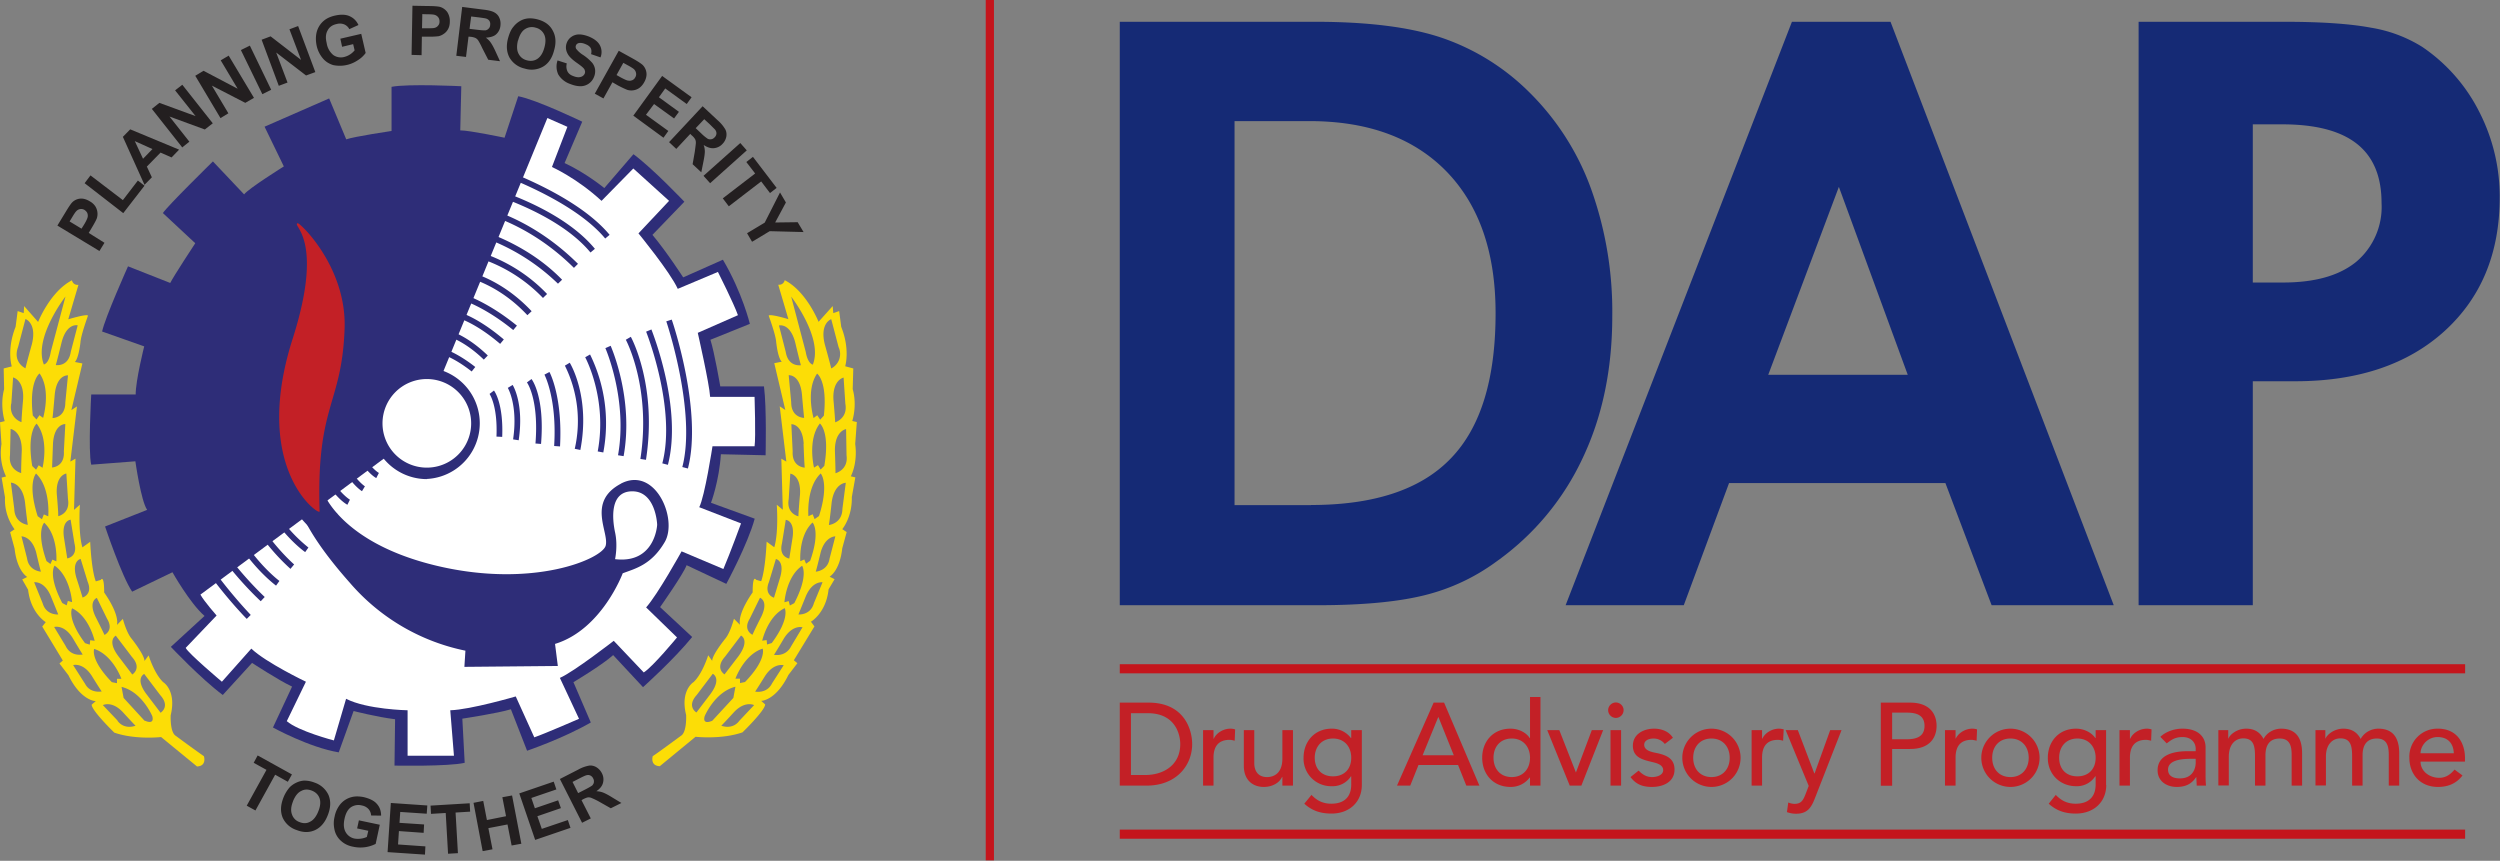 <svg viewBox="0 0 1699 585" xmlns="http://www.w3.org/2000/svg" xmlns:serif="http://www.serif.com/" fill-rule="evenodd" clip-rule="evenodd" stroke-linejoin="round" stroke-miterlimit="1.4"><rect x="0" y="0" width="1699" height="585" fill="#808080" stroke="none"/><g serif:id="Layer 1"><path fill="#c4151c" d="M669.9 0h5.6v584.7h-5.6z"/><path d="M313.4 58.6s-36-1.8-47.3.4v30s-25.5 3.8-30.8 5.7l-11.6-27.8-43.9 19.2 13.1 27s-24 15-27 19l-21.2-22.4s-31 30.4-34 35.1l22 20.5s-14.8 22.5-17 27L87 181s-15.7 35-17.6 44.3L98 235.4s-5.8 23-5.8 32.7H62s-2.2 38.6 0 47.7l30-2.3s3.8 27 8 33l-28.6 11.3s11.3 33.8 18.4 44.3l27.4-13.2s11.8 21 21.8 29.7l-22.9 21s20.6 21.8 35.3 32.7l19.9-21.8s18.3 12 27.2 16.1l-13 27.8s24.4 13.5 44.7 16.9l10.1-28.1s15.4 4 28.2 5.6l-.4 31.5s36.8.7 47.7-1.9l-1.6-30s24.5-3.7 33-6.4l11 28.2s24.4-8.3 43.3-19.2l-11.8-27.4s19.5-11.6 27-18.4L437 467s21-18.8 33.4-34.1l-21.8-20.3s16.2-23 18-28.5l27 12.7s14.6-27 19.3-44.3l-29.7-10.8s5.6-15 6.7-33l30.4.7s.8-32-1.1-46.8h-29.7s-4-23.4-6.7-31.7l26.8-10.8s-5-21-18.3-43.6l-27 12s-11.4-17.6-20.9-28.9l21.7-22.5s-21.3-22.5-34.6-32.3l-19.8 23s-12.4-10.2-27-17l12-28.1s-31.1-15-43.5-17.3l-9.3 28.2s-23.7-5-30.1-5l.7-30z" fill="#2e2d78" fill-rule="nonzero"/><path d="M372 80.2l13.6 6-10.5 27.3s16.6 7.3 33.7 23l21.6-22 24.3 22-20.8 22.1s21.5 26.2 26.7 37.7l27.3-11.5s10.8 21.4 13.6 29.4l-27.3 12s7.9 34.6 8.4 43.5h30.2s.9 27.7 0 33.6h-28.6s-5.2 34-9 41.4l28.4 11s-7.3 20-12 31l-28.4-12S447 404 439.1 412.8l21 20.4S443.8 453 437.5 457l-20.4-21.5s-27 21-36.6 25.2l13 27.8s-22.9 10-30.4 12.6l-12.6-27.8s-30.7 9-44.5 9.4l2.5 30.9H277v-30.9s-27.6-.5-41.8-7.8l-8.3 28.3s-24.2-6.3-32-13.1l13-26.8s-27.2-13-37.1-22.5l-20 22.5s-23-19.4-24.6-23l21-22s-8.4-9.5-11-14.2L284 294.5l88-214.3z" fill="#fff" fill-rule="nonzero"/><path d="M411.3 162.1c-24.5-29.6-86-48.9-86.6-49l1.1-3.8c2.6.8 63.2 19.8 88.5 50.3l-3 2.5zm-10 9.5c-24.5-29.6-78.5-43.2-79-43.3l.8-3.8c2.3.5 55.9 14 81.2 44.6l-3 2.5zM390 182c-34.6-34.4-71-39.4-71.4-39.4l.5-3.9c1.5.2 38 5.2 73.7 40.6l-2.7 2.7zm-10.8 10.8a140.6 140.6 0 0 0-64-35.5l.8-3.9c1.5.4 38.6 8.4 66 36.7l-2.8 2.7zm-10.2 9.7a104.2 104.2 0 0 0-56.9-30.5l.5-3.8c1.3.1 33 4.1 59.2 31.6l-2.8 2.7zm-10.6 11.7c-23.7-25.4-49.4-27.6-49.7-27.7l.3-3.8c1 0 27.4 2.3 52.3 28.8l-2.9 2.7zm-9.6 10.1c-25-20.3-43-22.9-43.2-22.9l.4-3.9c.8.1 19.3 2.7 45.3 23.8l-2.5 3zm-8.9 9.4c-23.1-19.7-37-19.6-37-19.6v-4c.5 0 15.1-.1 39.5 20.6l-2.5 3zm-11.1 10.7c-17-16.4-30.4-17.5-30.5-17.5l.3-4c.5.1 14.9 1.3 32.9 18.7l-2.7 2.8zm-8.2 8.1c-16.5-13-26-13.1-26.2-13.1l-.1-4c.4 0 10.8 0 28.7 14l-2.4 3zM167.7 420.6c-2-1.9-46.1-47.5-53.7-86.5l3.8-.7c7.4 37.8 52.2 84 52.6 84.5l-2.7 2.7zm9.5-12c-1.7-1.6-42.3-39-49.9-78l3.8-.8c7.4 37.7 48.4 75.5 48.8 75.9l-2.7 2.9zm10.4-10.6c-1.2-1-31-22.7-45.4-70.9l3.8-1c14 46.7 43.6 68.5 43.9 68.7l-2.3 3.2zm9.8-11.4a142 142 0 0 1-40.5-63.8l3.8-1c10.2 36.8 39 61.6 39.2 61.8l-2.5 3zm10-11.4c-1.1-.7-27-19.4-36.9-56l3.8-1.1a104.2 104.2 0 0 0 35.3 54l-2.2 3.1zm10.1-11c-1-.6-23-15-32.1-50.3l3.7-1a84.5 84.5 0 0 0 30.5 48l-2.1 3.3zm9.7-11.6c-.7-.5-15.6-11.6-28.4-42.5l3.6-1.5c12.3 29.8 27 40.7 27 40.8l-2.2 3.2zm8.8-9.6c-.5-.3-13.4-7-24.9-37l3.7-1.3c10.8 28.2 23 34.8 23 34.9l-1.7 3.4zm10-9.2c-.6-.3-12.6-8.1-20.1-32.1l3.7-1.2c7 22.5 18.3 30 18.4 30l-2 3.3zm9.7-8.9c-.4-.2-9.6-5-18.6-26l3.5-1.5c8.4 19.4 16.8 24 16.9 24l-1.8 3.5z" fill="#2e2d78" fill-rule="nonzero"/><path d="M47.3 150.5l8.1 4.9 2-3.2c1.3-2.2 2-3.8 2.2-4.8a5 5 0 0 0-.3-2.7c-.4-.8-1-1.4-1.8-2-1-.6-2.1-.8-3.1-.6-1 .2-2 .7-2.7 1.6-.6.6-1.5 2-2.7 4l-1.7 2.8zm20.3 20.1L39 153.3l5.6-9.2c2.1-3.5 3.6-5.7 4.5-6.6a8.8 8.8 0 0 1 5.3-2.5c2.1-.2 4.3.4 6.6 1.8 1.8 1 3 2.2 3.9 3.6a9.8 9.8 0 0 1 .9 8c-.6 1.5-1.7 3.5-3.3 6.2l-2.2 3.7L71 165l-3.5 5.7zm16.1-25.8l-26.2-20.3 4-5.3 22 16.8 10.2-13.3 4.5 3.5-14.4 18.6zm19.9-43.5l-12-5.4 5.6 12 6.4-6.6zm18.1.4l-5.1 5.3-7.5-3.3-9.3 9.5 3.4 7.3-5 5.1L83.5 93l5-5.1 33.2 13.8zm2.1-1.6L103.2 74l5.1-4.1 24.6 9L119 61.4l4.9-3.8 20.7 26.2-5.4 4.2-24-8.8 13.5 17.1-5 4zm26-19.9l-17.1-28.7 5.6-3.4 23.2 12.2L150 41l5.4-3.2 17.2 28.7-5.9 3.4L144 58.2 155.2 77l-5.4 3.3z" fill="#231f20" fill-rule="nonzero"/><path d="M169.8 31l14.5 30-6 3-14.6-30 6.1-3z" fill="#231f20"/><path d="M189.5 58.4L177.8 27l6.1-2.3 20.7 16-7.9-20.8 5.9-2.2L214.3 49l-6.3 2.3-20.3-15.6 7.7 20.4-5.9 2.2zm43-26.6l-1.2-5.5 14.2-3.3 3 13a18.2 18.2 0 0 1-5.3 4.9 21.8 21.8 0 0 1-16.9 3.3c-3-1-5.3-2.5-7.2-4.9a20 20 0 0 1-3.9-8.2c-.7-3.4-.7-6.6.1-9.6a15 15 0 0 1 4.9-7.5c1.8-1.5 4.3-2.7 7.4-3.4 4-.9 7.4-.8 10 .4 2.7 1.2 4.7 3.2 6 6l-6.2 2.8a7 7 0 0 0-3.4-3.2 8 8 0 0 0-5.1-.3c-2.9.6-5 2-6.2 4.3-1.3 2.2-1.6 5-.7 8.6a13 13 0 0 0 4.5 8.2 9 9 0 0 0 7.5 1.3 13.2 13.2 0 0 0 7-4.5l-1-4.2-7.5 1.8zM287 9.7l-.2 9.5h3.7c2.6 0 4.4 0 5.3-.4.9-.3 1.6-.9 2.1-1.6.6-.7.8-1.6.8-2.6 0-1.2-.3-2.2-1-3A4.7 4.7 0 0 0 295 10c-.8-.2-2.4-.3-4.8-.3l-3.3-.1zm-7.3 27.6l.6-33.4 10.8.2c4.1 0 6.8.3 8 .6 1.9.6 3.5 1.7 4.8 3.4a11 11 0 0 1 1.8 6.5c0 2-.4 3.8-1.2 5.2a9 9 0 0 1-2.9 3.2 9.8 9.8 0 0 1-3.5 1.6c-1.6.2-4 .4-7 .3h-4.4l-.2 12.6-6.8-.2zm39.4-17.7l5 .6c3.2.4 5.2.5 6 .4.8-.2 1.5-.6 2-1.2.6-.6 1-1.4 1-2.4a4 4 0 0 0-.5-2.8 4.1 4.1 0 0 0-2.3-1.6c-.6-.2-2.2-.4-5-.8l-5.1-.6-1.1 8.4zm-9 18.3l4-33.2 14.1 1.8c3.6.4 6.1 1 7.7 1.9 1.5.8 2.7 2 3.4 3.6.8 1.7 1 3.5.8 5.4a9 9 0 0 1-3 6c-1.6 1.4-4 2-6.9 2.2 1.3 1 2.4 2 3.2 3.2.8 1.1 1.9 3 3.2 5.8l3.2 7-8-1-4-7.8a49.9 49.9 0 0 0-2.8-5.3 5 5 0 0 0-1.9-1.7 11 11 0 0 0-3.3-.8l-1.4-.1-1.7 13.8-6.7-.8zM352 27.5c-.9 3.7-.8 6.7.4 9 1.2 2.3 3 3.8 5.7 4.5 2.6.7 5 .4 7.1-1 2.2-1.5 3.8-4 4.8-7.8 1-3.7.9-6.7-.3-9a8.5 8.5 0 0 0-5.7-4.4 8.5 8.5 0 0 0-7.2 1c-2.2 1.4-3.7 4-4.7 7.7m-6.8-1.6c.9-3.2 2-5.9 3.7-7.8a15 15 0 0 1 4.2-3.7 13 13 0 0 1 5-1.8c2.1-.3 4.6-.1 7.2.6 4.8 1.3 8.2 3.7 10.2 7.5 2.1 3.7 2.5 8.2 1 13.4-1.3 5.2-3.8 9-7.4 11.1a15.5 15.5 0 0 1-12.6 1.4 15.8 15.8 0 0 1-10.3-7.4c-2-3.7-2.4-8.1-1-13.3M379 41.1l6.2 2a8 8 0 0 0 .4 5.3c.7 1.5 2 2.6 4 3.3 2 .8 3.6 1 5 .6a4.1 4.1 0 0 0 2.8-2.3c.3-.8.3-1.5 0-2.2-.1-.7-.7-1.4-1.6-2.2-.6-.6-2.1-1.7-4.5-3.4-3-2.2-4.9-4.2-5.7-6a8.6 8.6 0 0 1-.3-7.4 8.6 8.6 0 0 1 3.1-3.8 9 9 0 0 1 5.2-1.6c2 0 4.1.5 6.5 1.4 3.9 1.6 6.5 3.7 7.7 6.2a9.7 9.7 0 0 1 .3 8l-6.4-2.2c.4-1.7.3-3.1-.3-4.2-.6-1-1.7-1.9-3.5-2.6-1.8-.8-3.4-1-4.7-.7-.9.3-1.5.8-1.8 1.6-.3.7-.2 1.4.1 2.2a18 18 0 0 0 5 4.4 33 33 0 0 1 5.8 5 9.2 9.2 0 0 1 2.1 4.6 10 10 0 0 1-.8 5.4 9.8 9.8 0 0 1-9.1 6.1c-2.1 0-4.5-.5-7.2-1.6a15 15 0 0 1-7.9-6.4 12.8 12.8 0 0 1-.5-9.5m44.7 1.6L419 51l3.2 1.8c2.3 1.2 4 2 4.9 2 1 .2 1.8 0 2.6-.3a4 4 0 0 0 2-1.9 4 4 0 0 0 .5-3.2c-.2-1-.8-1.9-1.6-2.6-.7-.5-2-1.4-4.1-2.5l-2.9-1.6zm-19.4 21l16.3-29.2 9.4 5.2c3.6 2 5.8 3.5 6.8 4.4a9 9 0 0 1 2.6 5.2c.3 2-.2 4.3-1.5 6.6-1 1.8-2.2 3.1-3.5 4a9.5 9.5 0 0 1-7.9 1.2c-1.6-.6-3.7-1.6-6.4-3l-3.8-2.2-6.1 11-6-3.3zm26.2 14.9l19.6-27 20 14.5-3.3 4.6-14.6-10.6-4.3 6 13.6 9.9-3.3 4.5-13.6-9.8L439 78l15.2 11-3.3 4.6-20.5-15zm42.4 8.5l3.6 3.4a30 30 0 0 0 4.7 3.9 4 4 0 0 0 2.4.2c.8-.1 1.5-.6 2.2-1.3a4 4 0 0 0 1.2-2.6c0-1-.3-1.8-1-2.7l-3.5-3.5-3.8-3.5-5.8 6.1zm-18.1 9.5l22.8-24.4 10.4 9.7a25 25 0 0 1 5 6c.8 1.5 1 3.2.7 5a9.6 9.6 0 0 1-2.5 4.8 8.9 8.9 0 0 1-5.9 3c-2.2.2-4.5-.5-7-2.2.6 1.6.8 3.1.8 4.5s-.3 3.6-.9 6.6l-1.5 7.5-5.9-5.5 1.5-8.6c.4-3.1.7-5.1.7-6a5 5 0 0 0-.5-2.4 9.8 9.8 0 0 0-2.3-2.6l-1-1-9.5 10.2-4.9-4.6z" fill="#231f20" fill-rule="nonzero"/><path d="M507.5 102.2l-24.9 22.3-4.5-5 25-22.3 4.4 5z" fill="#231f20"/><path d="M491.2 134.8l22-16.9-6-7.8 4.5-3.5 16.1 21.1-4.5 3.5-6-7.9-22 16.9-4.1-5.4zm16.5 23.7l12-7.2 10.4-20.5 4 6.8-7.3 13.6 15.3-.2 4 6.7-23-.6-12 7.2-3.4-5.8zm-340 389l13.4-24.3-8.7-4.8 2.7-5 23.3 12.9-2.8 5-8.6-4.8-13.4 24.3-6-3.3zm31.4-2.8c-1.4 3.5-1.6 6.5-.6 9a8.2 8.2 0 0 0 5.1 5c2.5 1 5 1 7.2-.3 2.3-1.1 4.2-3.6 5.6-7.2 1.4-3.5 1.6-6.5.7-8.9-.9-2.3-2.6-4-5.2-5s-5-1-7.3.3c-2.3 1.1-4.1 3.5-5.5 7m-6.6-2.2a24 24 0 0 1 4.5-7.5 16 16 0 0 1 4.6-3.1c1.7-.8 3.4-1.2 5.1-1.3 2.3 0 4.7.4 7.2 1.4a16 16 0 0 1 9.4 8.5c1.6 4 1.5 8.4-.5 13.5-1.9 5-4.8 8.4-8.6 10.2-3.9 1.8-8 1.8-12.6 0a15.7 15.7 0 0 1-9.5-8.4c-1.6-4-1.5-8.3.4-13.3m50.2 20.6l1.2-5.5 14.2 3-2.8 13a22.9 22.9 0 0 1-15 2c-3.5-.6-6.3-2-8.5-4a14 14 0 0 1-4.4-7.3c-.7-3-.8-6 0-9.2a19 19 0 0 1 4-8.6c2-2.3 4.5-3.9 7.6-4.7 2.3-.6 5-.6 8.1 0 4.1 1 7.1 2.4 9 4.6 2 2.2 2.9 4.9 2.9 8l-6.8-.1a7 7 0 0 0-1.8-4.4 8 8 0 0 0-4.5-2.4 9.1 9.1 0 0 0-7.4 1.2c-2.1 1.5-3.5 4-4.3 7.6-.9 4-.6 7 .7 9.3a8.9 8.9 0 0 0 6.1 4.4 14.7 14.7 0 0 0 8.3-1.1l1-4.2-7.6-1.6zm20.7 16l2.2-33.3 24.8 1.7-.4 5.6-18-1.2-.5 7.4 16.7 1.1-.3 5.7-16.8-1.2-.6 9.1 18.6 1.3-.3 5.6-25.4-1.7zm41.1 1.2l-1.6-27.7-10 .6-.3-5.6 26.6-1.6.3 5.7-9.9.6 1.6 27.6-6.7.4zm23.5-1.8l-6.2-32.8 6.6-1.3 2.5 13 13-2.6-2.5-12.9 6.6-1.2 6.3 32.8-6.6 1.2-2.8-14.3-13 2.5 2.8 14.4-6.6 1.2zm35.7-7.6l-10.8-31.6 23.4-8 1.8 5.3-17 5.8 2.4 7 15.8-5.4 1.9 5.3-16 5.5 3 8.6 17.7-6 1.8 5.3-24 8.2zm29.2-31.8l4.5-2.3c2.8-1.4 4.6-2.5 5.2-3 .5-.7 1-1.4 1-2.2.1-.8 0-1.6-.5-2.5a4 4 0 0 0-2-2c-.9-.4-1.8-.4-3 0-.4.1-2 .8-4.3 2l-4.7 2.4 3.8 7.6zm2.7 20.2l-15.1-29.8L393 523a24 24 0 0 1 7.4-2.7c1.7-.2 3.4.2 4.9 1.1 1.6 1 2.8 2.3 3.7 4a8.9 8.9 0 0 1 .8 6.6c-.5 2.1-2 4-4.5 5.7 1.7.1 3.2.4 4.5.9 1.3.5 3.3 1.5 5.9 3.1l6.6 4-7.2 3.6-7.6-4.3a47.3 47.3 0 0 0-5.5-2.7 5 5 0 0 0-2.4-.4c-.7.1-1.8.5-3.2 1.2l-1.2.7 6.3 12.4-6 3z" fill="#231f20" fill-rule="nonzero"/><path d="M109 484.2l-9.5-12.5C91.5 461 98 458 98 458l10.9 14.4c7.1 7.9.2 12 .2 12m-10.8 5.5L84 474.3l-1.4-7.5c14 3.4 20.9 19.9 20.9 19.9 1.7 6.5-5.2 3-5.2 3m-18.4 0l-10-10.5S76 476 83.5 484c0 0 6.2 6.8 8.6 9.2 0 0-7.5 3.1-12.3-3.4m-22.2-25.4L49.7 452s6.6-2 12.6 7.2c0 0 4.9 7.9 6.8 10.7 0 0-8 1.7-11.5-5.6m-13-25.3l-7.8-12.9s6.7-2 12.6 7.5c0 0 4.9 8.3 6.8 11.2 0 0-8 1.8-11.6-5.8M29 410l-5.8-14.3s7-1.1 11.4 9.6l5 12.3s-8.2.7-10.6-7.6m-10.6-30.5l-3.8-15s7-.1 10 11c0 0 2.2 9.6 3.2 13 0 0-8.2-.5-9.4-9m-8.7-33.7L7.4 328s7.8.1 9.6 13.3c0 0 1.2 11.3 1.9 15.4 0 0-9-.9-9.2-11m-2.9-36.4l.4-17.8s7.7 1.2 7.6 14.6c0 0-.5 11.3-.4 15.4 0 0-8.9-2.1-7.6-12.2m.9-35l1.2-17.8s7.6 1.6 6.8 15c0 0-1 11.2-1.1 15.4 0 0-8.7-2.7-7-12.6m4.7-38.5l5-19s7.9 2.7 4.4 17c0 0-3.4 12.1-4.4 16.5 0 0-8.9-4-5-14.5m14.6 18c8 11.4 2.4 30.2 2.4 30.2l-2.5-1.8-2 2.9-2.5-2.7c-2.7-23.6 4.6-28.6 4.6-28.6m17.6-52.3l-10 37.6c-1.3 8.2-4.7 8.6-4.7 8.6-7.2-18 14.7-46.2 14.7-46.2m8.3 19.6l-4.7 18c-1.6 10.5-10.2 9-10.2 9 1.2-4 4-15.6 4-15.6 3.5-13.3 10.9-11.4 10.9-11.4M48 353.2l2.6 16.1c2.4 9.2-4.9 10.2-4.9 10.2l-2.2-14c-1.8-12 4.5-12.3 4.5-12.3m6.8 26.6l4.8 15.6c3.6 8.7-3.5 10.7-3.5 10.7-1-3.6-4.2-13.5-4.2-13.5-3.4-11.7 3-12.8 3-12.8m-17.8 4.6c10.7 7.4 11.9 24.8 11.9 24.8l-2.9-.8-.8 3-3-1.6c-10-19.2-5.2-25.4-5.2-25.4M36 301.6c.8-13.8 8.4-13.4 8.4-13.4l-1 18.5c.7 10.7-8 11-8 11l.6-16m10.2 37.5c1.7 9.8-6.6 11.6-6.6 11.6 0-4-1-15-1-15-.8-13 6.5-14 6.5-14l1.1 17.4zm-1.8-65.7c0 10.7-8.7 10.6-8.7 10.6.5-4.2 1.5-16 1.5-16 1.4-13.8 9-13 9-13l-1.8 18.4zM30 355.2c9.6 8.9 8.3 26.3 8.3 26.3l-2.7-1.2-1.3 3-2.7-2c-7.2-20.5-1.6-26-1.6-26m-8.1-38.6c-3.8-23.4 3-28.8 3-28.8 8.7 11 4 30 4 30l-2.6-1.7-1.8 3-2.6-2.5zm2.6 5.1c10 9.7 8.3 29.1 8.3 29.1l-3-1.3-1.3 3.3-2.9-2.1c-7.2-22.6-1.1-29-1.1-29m39.8 113.7l-3-.4-.3 3-3.2-1c-12.7-17-8.8-23.7-8.8-23.7 11.6 5.5 15.3 22 15.3 22m1.5-29.1l7 14.3c4.8 7.9-1.8 10.9-1.8 10.9-1.5-3.4-6.1-12.4-6.1-12.4-5.1-10.8 1-12.8 1-12.8m16.6 55h-3v3l-3.5-.7C61 448.1 64 441 64 441c12.7 4.1 18.5 20.3 18.5 20.3M78.7 432l11 14.5c7 7.8.2 11.9.2 11.9l-9.5-12.5c-8-10.8-1.7-13.9-1.7-13.9m60 82a902 902 0 0 1-19.2-13.9c-4.1-2.4-3.5-14-3.5-14 4.1-17-5.1-22.5-5.1-22.5-6.1-5.8-9.9-18.2-9.9-18.2l-2.8 3.8c0-4.2-8.8-15.2-8.8-15.2-3.5-4.1-5.9-13.4-5.9-13.4l-4 4.1c1.6-8-8.7-22-8.7-22 0-12.8-2.3-8.6-2.3-8.6l-3.4 1c-3.1-8.3-3.8-26.9-3.8-26.9L56 372c-3-10.3-1.7-29-1.7-29l-4 3.5 1-34.8-3.5 2 4.5-37.5-3.8 2.5L56 247l-5.1-1c2.7-2.8 3.8-13.5 3.8-13.5.3-4.8 5.1-18 5.1-18-1-1.3-13.4 2.5-13.4 2.5l6.9-23.4c-3.8.3-4.4-3.1-4.4-3.1-14.8 7.6-23 28.3-23 28.3L16.4 208l-.3 4.8-4.1-1.4-1.4 10.7C4.4 237.7 8 249 8 249l-5.5 1.4.3 14.1c-3 11.4.4 21.7.4 21.7L0 287l1 14.8a38 38 0 0 0 3.1 22l-3 .8L3.4 338a33.8 33.8 0 0 0 6.5 21.7l-3 2 3 11.1c1.7 15.5 8.6 19.3 8.6 19.3l-3.4 1.7 4 7c1.8 16 12 22 12 22l-2.4 3 14 23.1-2.3 2 6.1 8c8.6 17.6 18.6 17.6 18.6 17.6l-2.8 2.4c0 4.1 15.4 19 15.4 19 14.4 5 31.8 3 31.8 3l24.4 20c6.8-.3 4.7-6.9 4.7-6.9m334.7-29.8s-6.9-4 .2-11.9l10.9-14.4s6.4 3-1.6 13.8l-9.5 12.5m10.8 5.6s-7 3.4-5.2-3.1c0 0 6.9-16.5 20.9-20l-1.4 7.6-14.3 15.5m18.4 0c-4.8 6.5-12.3 3.4-12.3 3.4 2.4-2.4 8.6-9.2 8.6-9.2 7.5-8 13.7-4.8 13.7-4.8l-10 10.6m22.2-25.4c-3.6 7.3-11.5 5.6-11.5 5.6 1.9-2.8 6.8-10.7 6.8-10.7 6-9.1 12.6-7.2 12.6-7.2l-7.9 12.3m13-25.3C534 446.7 526 445 526 445c2-3 6.8-11.2 6.8-11.2 6-9.5 12.6-7.5 12.6-7.5l-7.8 13m15.5-29.3c-2.3 8.3-10.5 7.6-10.5 7.6l5-12.3c4.5-10.7 11.4-9.6 11.4-9.6l-5.9 14.3m10.7-30.5c-1.2 8.5-9.4 9-9.4 9 1-3.4 3.3-13 3.3-13 3-11.1 10-11 10-11l-3.9 15m8.7-33.7c-.1 10.1-9.2 11-9.2 11 .7-4 1.9-15.4 1.9-15.4 1.8-13.2 9.6-13.3 9.6-13.3l-2.3 17.7m2.8-36.4c1.4 10-7.5 12.2-7.5 12.2 0-4-.4-15.4-.4-15.4-.1-13.4 7.6-14.6 7.6-14.6l.3 17.8m-.8-35c1.8 10-6.9 12.6-6.9 12.6-.2-4.2-1.2-15.5-1.2-15.5-.7-13.3 6.9-14.9 6.9-14.9l1.2 17.8m-4.6-38.5a11 11 0 0 1-5 14.5c-1-4.4-4.4-16.5-4.4-16.5-3.5-14.3 4.4-17 4.4-17l5 19m-14.6 18s7.2 5 4.6 28.6l-2.5 2.7-2-3-2.5 1.9s-5.5-18.8 2.4-30.2m-17.6-52.3s21.9 28.2 14.7 46.2c0 0-3.4-.4-4.8-8.6l-9.9-37.6m-8.3 19.6s7.4-2 11 11.4c0 0 2.7 11.5 3.9 15.6 0 0-8.6 1.5-10.3-9l-4.6-18m4.6 132.1s6.4.3 4.6 12.3l-2.2 14s-7.2-1-5-10.2l2.6-16m-6.7 26.5s6.3 1.1 2.8 12.8l-4.1 13.5s-7-2-3.4-10.7l4.7-15.6m17.8 4.6s4.7 6.2-5.3 25.4l-3 1.6-.8-3-2.9.8s1.2-17.4 12-24.8m1-82.8s.4 11.9.8 16.1c0 0-8.8-.3-8.2-11l-.9-18.5s7.6-.4 8.4 13.4m-9 20.2s7.2 1 6.5 14c0 0-1 11-1.1 15 0 0-8.3-1.8-6.6-11.6l1.1-17.4zM536 255s7.6-.8 9 13c0 0 1 11.8 1.5 16 0 0-8.8 0-8.8-10.6L536 255zm16.2 100.1s5.6 5.6-1.6 26l-2.8 2-1.2-2.9-2.7 1.2s-1.3-17.4 8.3-26.3m5.5-36l-1.8-3-2.7 1.7s-4.6-19 4-30c0 0 7 5.4 3 28.8l-2.5 2.5zm0 2.6s6.1 6.4-1.1 29l-3 2.1-1.3-3.3-2.9 1.3s-1.7-19.4 8.3-29M518 435.4s3.7-16.6 15.3-22.1c0 0 3.8 6.7-8.8 23.7l-3.2 1-.3-3-3 .4m-1.6-29.2s6.2 2 1 12.8c0 0-4.6 9-6 12.4 0 0-6.7-3-1.9-10.9l7-14.3m-16.7 55s5.8-16.3 18.5-20.4c0 0 3 7.2-12 22.7l-3.4.7v-3h-3.1m3.8-29.3s6.3 3-1.7 14l-9.5 12.4s-6.8-4 .3-12l10.9-14.4m-60 82s-2 6.5 4.8 6.8l24.3-20s17.5 2 31.9-3c0 0 15.4-14.9 15.4-19l-2.7-2.4s9.9 0 18.5-17.6l6.1-8-2.4-2 14-23-2.4-3.2s10.3-5.8 12-22l4.1-6.9-3.4-1.7s6.9-3.8 8.6-19.3l3-11-3-2s6.8-8 6.5-21.8l2.4-13.4-3.1-.7s4.8-8.6 3-22l1.1-14.9-3.1-.7s3.5-10.3.3-21.7l.4-14-5.5-1.5s3.5-11.3-2.7-26.8l-1.4-10.7-4 1.4-.4-4.8-9.6 10.7s-8.2-20.7-23-28.3c0 0-.6 3.4-4.4 3.1l6.9 23.4s-12.4-3.8-13.4-2.4c0 0 4.8 13 5.1 17.9 0 0 1 10.7 3.8 13.4l-5.1 1 7.5 31.8-3.8-2.5 4.5 37.6-3.4-2 1 34.7-4.1-3.4s1.4 18.6-1.7 28.9l-5.2-3.8s-.7 18.6-3.7 26.9l-3.5-1s-2.3-4.2-2.3 8.6c0 0-10.3 14-8.6 22l-4.1-4.1s-2.4 9.3-5.8 13.4c0 0-9 11-9 15.2l-2.7-3.8s-3.8 12.4-9.9 18.2c0 0-9.3 5.5-5.1 22.4 0 0 .6 11.7-3.5 14.1 0 0-15.4 11.4-19.1 13.8" fill="#fcdd06" fill-rule="nonzero"/><path d="M324 287.7a34 34 0 1 1-68 0 34 34 0 0 1 68 0" fill="#fff" fill-rule="nonzero"/><path d="M290 257.6a30.1 30.1 0 1 0 .1 60.2 30.1 30.1 0 0 0 0-60.2m0 68a37.9 37.9 0 1 1 0-75.8 37.9 37.9 0 0 1 0 75.7" fill="#2e2d78" fill-rule="nonzero"/><path d="M467.5 318.4l-3.8-1c9.7-37.2-10.6-98.3-10.9-99l3.7-1.2c1 2.6 21 62.8 11 101.2m-13.6-2.5l-3.8-1c9.7-37.2-10.8-89-11-89.5l3.6-1.5c.8 2.2 21.2 53.5 11.2 92m-14.9-3.4l-3.8-.6c7.5-48.3-9.7-80.7-9.9-81l3.4-2c.8 1.4 18 34 10.3 83.6m-15.2-2.5l-3.8-.6c6.7-37.6-8.4-72.4-8.6-72.8l3.6-1.6c.6 1.5 15.8 36.2 8.8 75m-13.8-2.5l-3.8-.7c6.7-36-8.4-63.7-8.5-64l3.3-1.9a106 106 0 0 1 9 66.6m-15.6-1.7l-3.8-.8a84.5 84.5 0 0 0-6.7-56.5l3.3-2c.6 1 14.1 23.5 7.2 59.3m-13.8-2.4l-4-.3c2-32.1-6.5-48.3-6.6-48.5l3.4-1.8c.4.7 9 17.2 7.2 50.6m-12.9-1.7l-3.8-.3c2.4-30.2-5.7-41.4-5.8-41.5l3.1-2.3c.4.4 9.1 12.2 6.5 44m-15.2-2.4l-3.8-.6c3.4-23.2-3.5-34.8-3.6-35l3.3-2c.3.5 7.8 12.8 4.1 37.6m-11.2-2.3l-3.9-.2c.9-21-4.7-28.9-4.7-29l3-2.3c.3.4 6.5 8.7 5.6 31.5" fill="#2f2f83" fill-rule="nonzero"/><path d="M418 380s2-9.1 0-18.2c-1.9-9-3.8-27.9 11.7-27.9 15.6 0 16.9 21.4 16.9 22.7 0 1.3-2 26.6-28.6 23.4m4-51.3c-23.4 12.4-7.8 33.1-10.4 42.2-2.6 9-49.3 29.2-114.8 13.6s-77.1-50-77.1-50l-17.5 4.6s0 16.9 35.6 57a140.7 140.7 0 0 0 78.5 46.1l-.7 11 63.5-.6-1.9-15c31.8-9.7 46-48 46-48 8.5-3.2 19.5-5.7 28.6-21.3 9-15.6-6.5-51.9-29.9-39.6" fill="#2e2d78" fill-rule="nonzero"/><path d="M234.2 223c-1.8 52.6-19.3 51.3-17 124.6 0 3.1-46.7-28.5-18.3-117.4 22-69-1-76.8 3.4-78.5 1.4-.5 33.2 29.5 31.9 71.3m534.4 303.7h9.6c12.9 0 23.9-7 23.9-21 0-7.2-3.8-21-22-21h-11.5v42zm-7.6-49.2h19.6c23.8 0 29.6 17.8 29.6 28.2 0 14.4-10.7 28.2-30.9 28.2H761v-56.4zm56.6 18.7h7.1v5.8h.2c1.8-4 6.6-6.8 11.3-6.8 1.1 0 2.2.2 3.2.5l-.3 7.7c-1.2-.3-2.4-.6-3.5-.6-7 0-10.9 3.9-10.9 12.1v19h-7.1v-37.7zm61.1 37.7h-7.2V528h-.2c-1.8 4-6.6 6.8-12.4 6.8-7.3 0-13.6-4.4-13.6-14.4v-24.2h7.1v22.2c0 7.1 4 9.7 8.6 9.7 6 0 10.5-3.8 10.5-12.5v-19.4h7.2v37.7zm14.8-18.9c0 7.6 4.8 12.6 12.4 12.6 7.7 0 12.4-5 12.4-12.6s-4.7-13.1-12.4-13.1c-7.6 0-12.4 5.5-12.4 13.1m32 18.5c0 11.4-8.3 19.4-20.6 19.4-7.2 0-13.1-1.8-18.5-6.7l4.9-6c3.7 4 8 6 13.4 6 10.7 0 13.6-6.6 13.6-13v-5.6h-.2a14.8 14.8 0 0 1-13 6.7 18.7 18.7 0 0 1-19.2-19.3c0-11.1 7.5-19.8 19.2-19.8a16 16 0 0 1 13 6.4h.2v-5.4h7.2v37.3zm62.5-20.2l-10.4-25.9h-.2l-10.6 25.9H988zm-13.6-35.8h7l24 56.4h-8.9l-5.6-14H964l-5.6 14h-9l24.9-56.4zm65.4 37.5c0-7.6-4.8-13.1-12.4-13.1-7.7 0-12.4 5.5-12.4 13.1s4.7 13.1 12.4 13.1c7.6 0 12.4-5.5 12.4-13.1m7.1 18.9h-7.1v-5.5h-.2a16 16 0 0 1-13.1 6.4c-11.7 0-19.2-8.7-19.2-19.8 0-11.3 7.6-19.8 19.2-19.8 5.4 0 10.6 2.5 13.1 6.4h.2v-27.9h7.1V534zm4.6-37.7h8.2L1071 525l10.8-28.8h7.7l-14.8 37.7h-7.9l-15.3-37.7zm43 0h7.2v37.7h-7.2v-37.7zm3.6-18.8c2.9 0 5.3 2.4 5.3 5.2 0 2.9-2.4 5.3-5.3 5.3a5.3 5.3 0 0 1-5.2-5.3c0-2.8 2.4-5.2 5.2-5.2m33.3 28.2a9.6 9.6 0 0 0-7.7-3.7c-3.4 0-6.3 1.5-6.3 4.2 0 4.5 6.4 5.2 9.6 5.9 6.2 1.5 11 3.9 11 11 0 8.5-7.8 11.8-15.3 11.8-6.2 0-10.8-1.6-14.6-6.7l5.5-4.4c2.3 2.3 5 4.4 9.1 4.4 3.7 0 7.6-1.5 7.6-4.7 0-4.3-6-5.1-9-5.9-6.2-1.5-11.6-3.5-11.6-10.7 0-7.9 7.3-11.6 14.4-11.6 5 0 10.1 1.8 12.8 6.2l-5.5 4.2zm31.7 22.5c7.6 0 12.4-5.5 12.4-13.1s-4.8-13.1-12.4-13.1c-7.6 0-12.4 5.5-12.4 13.1s4.8 13.1 12.4 13.1m0-32.9a19.8 19.8 0 1 1 0 39.6 19.8 19.8 0 1 1 0-39.6m27.3 1h7.1v5.8h.2c1.8-4 6.6-6.8 11.3-6.8 1 0 2.2.2 3.2.5l-.4 7.7c-1.2-.3-2.3-.6-3.5-.6-7 0-10.8 3.9-10.8 12.1v19h-7.1v-37.7zm23.1 0h8.3l11.2 29.4h.2l10.6-29.4h7.7l-17.9 45.8c-2.5 6.5-5 11-12.9 11a17 17 0 0 1-6.3-1.1l.9-6.5c1.3.5 2.8.9 4.3.9 4.5 0 5.8-2.5 7.3-6.2l2.3-6-15.7-38zm72.4 6.2h10c6 0 12-1.5 12-9.1s-6-9-12-9h-10v18zm-7.7-24.9h19.8c14.4 0 18.1 8.7 18.1 15.8 0 7-3.7 15.7-18 15.7h-12.2v25h-7.7v-56.4zm43.6 18.7h7.2v5.8h.1c1.9-4 6.6-6.8 11.3-6.8 1.1 0 2.3.2 3.2.5l-.3 7.7c-1.2-.3-2.4-.6-3.5-.6-7 0-10.8 3.9-10.8 12.1v19h-7.2v-37.7zm44.5 31.9c7.6 0 12.4-5.5 12.4-13.1s-4.8-13.1-12.4-13.1c-7.7 0-12.4 5.5-12.4 13.1s4.7 13.1 12.4 13.1m0-32.9a19.8 19.8 0 1 1 0 39.6 19.8 19.8 0 1 1 0-39.6m33.1 19.8c0 7.6 4.7 12.6 12.4 12.6 7.6 0 12.4-5 12.4-12.6s-4.8-13.1-12.4-13.1c-7.7 0-12.4 5.5-12.4 13.1m32 18.5c0 11.4-8.3 19.4-20.7 19.4-7.1 0-13-1.8-18.4-6.7l4.8-6c3.8 4 8 6 13.5 6 10.6 0 13.6-6.6 13.6-13v-5.6h-.3a14.8 14.8 0 0 1-13 6.7c-11 0-19.3-8.3-19.2-19.3 0-11.1 7.5-19.8 19.2-19.8 5 0 10.3 2.3 13.1 6.4h.2v-5.4h7.1v37.3zm9-37.3h7.1v5.8h.2c1.8-4 6.6-6.8 11.3-6.8 1.1 0 2.2.2 3.2.5l-.3 7.7c-1.2-.3-2.4-.6-3.5-.6-7 0-10.9 3.9-10.9 12.1v19h-7.1v-37.7zm48 19.5c-6.7 0-15 1.2-15 7.3 0 4.2 3.2 6 8.1 6 8 0 10.7-5.8 10.7-10.9v-2.4h-3.8zm-20.2-15c4-3.7 9.7-5.5 15-5.5 11.1 0 15.7 6 15.7 12.6V527c0 2.6.1 4.9.3 6.9h-6.3l-.3-5.8h-.1c-3.2 4.9-7.5 6.7-13.2 6.7-7 0-13-4-13-11.3 0-9.7 9.2-13 20.7-13h5.2v-1.6c0-4-2.8-8-9-8-5.4 0-8 2.3-10.7 4.3l-4.3-4.4zm39.4-4.5h6.7v5.8h.1c.7-2.2 5.3-6.8 12.1-6.8 5.6 0 9.4 2.4 11.8 7 2.4-4.6 7.4-7 11.9-7 11.6 0 14.3 8.3 14.3 16.7v22h-7.1v-21c0-5.8-1.2-11-8.1-11-7 0-9.7 4.7-9.7 11.4v20.6h-7.1V514c0-7.1-1-12.2-8-12.2-5.2 0-9.8 3.9-9.8 12.4v19.6h-7.1v-37.7zm66 0h6.7v5.8h.1c.7-2.2 5.4-6.8 12.1-6.8 5.6 0 9.4 2.4 11.8 7 2.5-4.6 7.4-7 12-7 11.5 0 14.2 8.3 14.2 16.7v22h-7.1v-21c0-5.8-1.2-11-8.1-11-7 0-9.7 4.7-9.7 11.4v20.6h-7.1V514c0-7.1-1-12.2-8-12.2-5.1 0-9.8 3.9-9.8 12.4v19.6h-7.1v-37.7zm94 15.7c-.2-6.3-3.7-11-11-11-7 0-11.6 6-11.6 11h22.6zm-22.6 5.7c0 6.6 6.1 11 12.7 11 4.4 0 7.6-2.2 10.4-5.6l5.4 4c-4 5.3-9.5 7.8-16.7 7.8-12 0-19.4-8.6-19.4-19.8a19 19 0 0 1 19.4-19.8c13.3 0 18.4 10.2 18.4 19.9v2.5H1645z" fill="#c32026" fill-rule="nonzero"/><path d="M890.9 343.2c43 0 74.7-10.5 95-31.6 20.4-21 30.5-54 30.5-98.8 0-41.3-11.1-73.3-33.3-96.2-22.3-22.9-53.4-34.3-93.3-34.3H839v261h52zm4.9 68.1H761V14.8h132.6c36 0 64.7 3.6 86.3 10.9a155 155 0 0 1 58.9 36.5 176.5 176.5 0 0 1 42.4 65.9 247 247 0 0 1 14.5 86.8c0 36-6.7 68.2-20.2 96.6a179.1 179.1 0 0 1-58.5 70.1 138.2 138.2 0 0 1-48.8 22.9c-18 4.5-42.1 6.8-72.4 6.8m400.7-156.6L1249.7 127l-48 127.7h94.8zm-121.4 73.5l-30.8 83.1H1064l153.8-396.5h67l151.7 396.5h-83l-31.4-83h-147zM1531 192h20.5c21.6 0 38.1-4.6 49.7-14a48.8 48.8 0 0 0 17.3-40.1c0-18-5.6-31.4-16.8-40.2-11.2-8.8-28-13.2-50.8-13.2H1531V192zm0 219.3h-77.6V14.8h98.6c25 0 44.8 1.3 59.2 4a94.2 94.2 0 0 1 35 13.1 116.4 116.4 0 0 1 38.6 43.9 126 126 0 0 1 14 58.3c0 37.9-12.5 68.2-37.6 91-25 22.6-58.8 34-101.3 34H1531v152.2z" fill="#152a75" fill-rule="nonzero"/><path fill="#c4151c" d="M761 451.4h914.3v6.2H761zm0 112.4h914.3v6.2H761z"/></g></svg>